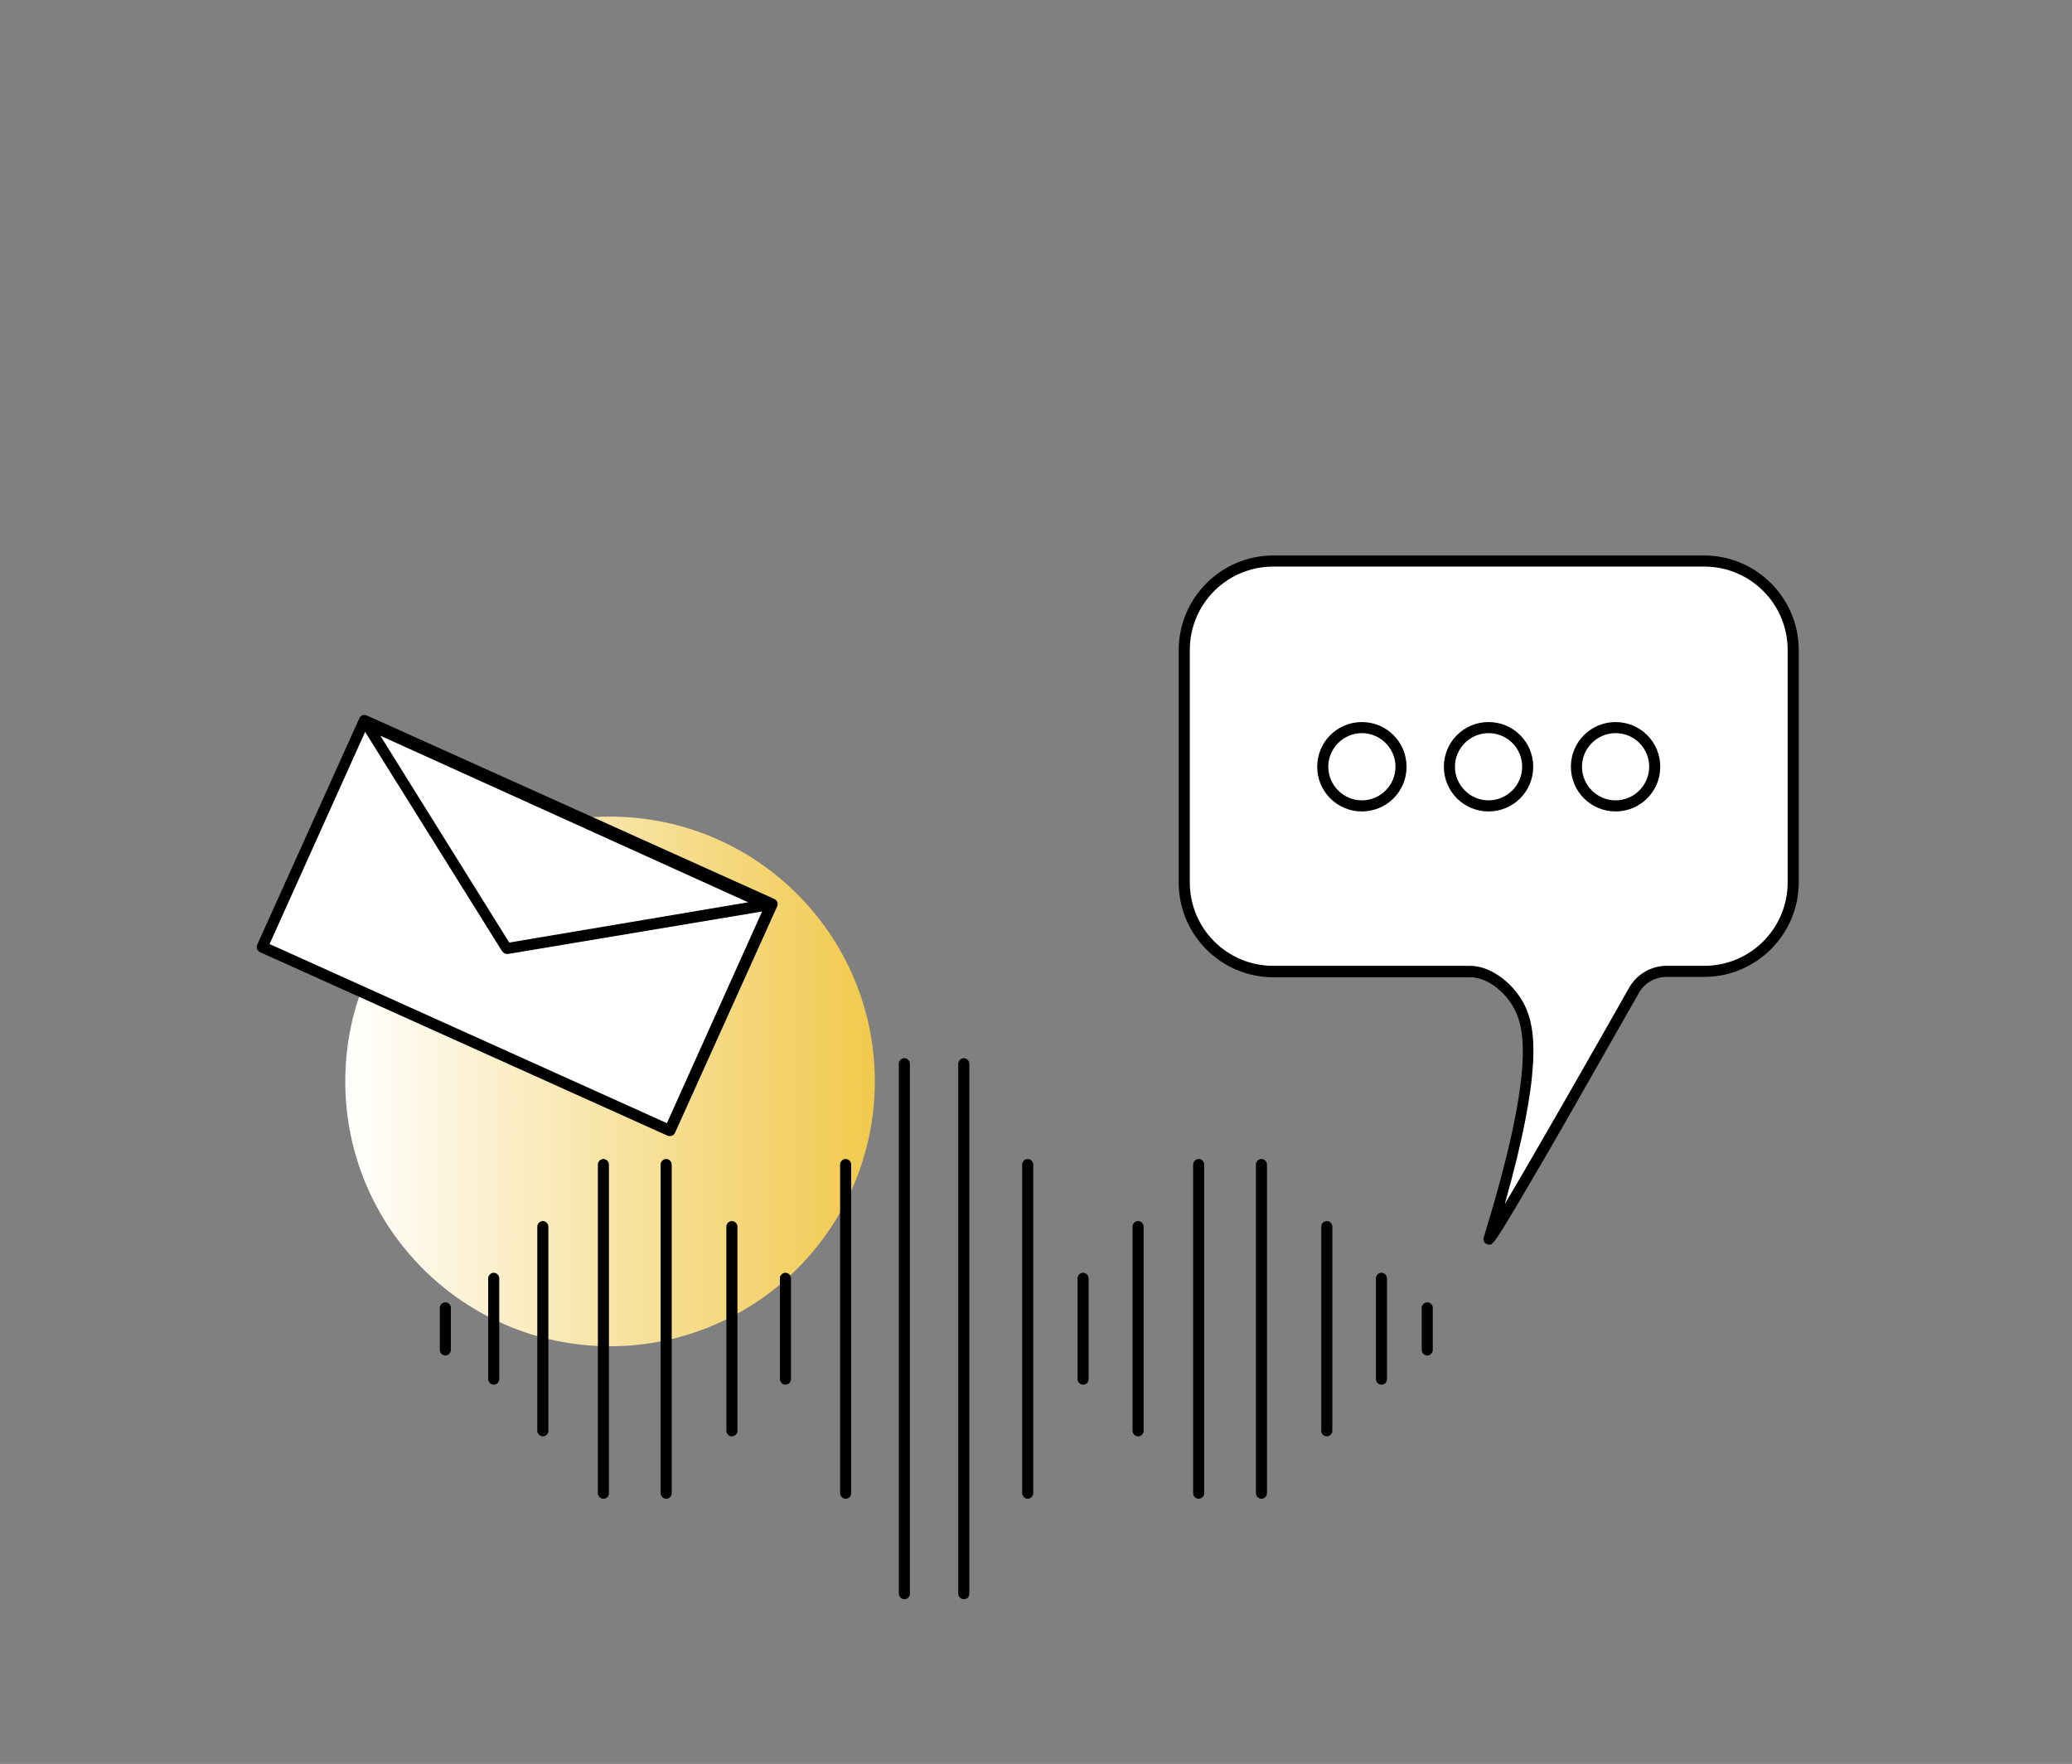<?xml version="1.0" encoding="UTF-8"?> <!-- Generator: Adobe Illustrator 24.3.0, SVG Export Plug-In . SVG Version: 6.00 Build 0) --> <svg xmlns="http://www.w3.org/2000/svg" xmlns:xlink="http://www.w3.org/1999/xlink" id="Слой_1" x="0px" y="0px" viewBox="0 0 561.1 477.6" style="enable-background:new 0 0 561.1 477.6;" xml:space="preserve"><rect x="0" y="0" width="561.1" height="477.6" fill="#808080" stroke="none"/> <style type="text/css"> .st0{fill:url(#SVGID_1_);stroke:#000000;stroke-width:3;stroke-linecap:round;stroke-miterlimit:10;} .st1{fill:url(#SVGID_2_);stroke:#000000;stroke-width:3;stroke-linecap:round;stroke-miterlimit:10;} .st2{fill:none;stroke:#000000;stroke-width:3;stroke-linecap:round;stroke-miterlimit:10;} .st3{fill:url(#SVGID_3_);stroke:#000000;stroke-width:3;stroke-linecap:round;stroke-miterlimit:10;} .st4{fill:none;stroke:#000000;stroke-width:3;stroke-linecap:round;stroke-linejoin:round;stroke-miterlimit:10;} .st5{fill:url(#SVGID_4_);stroke:#000000;stroke-width:3;stroke-miterlimit:10;} .st6{fill:url(#SVGID_5_);stroke:#000000;stroke-width:3;stroke-linecap:round;stroke-miterlimit:10;} .st7{fill:url(#SVGID_6_);} .st8{fill:url(#SVGID_7_);} .st9{fill:url(#SVGID_8_);} .st10{fill:#FFFFFF;} .st11{fill:none;stroke:#000000;stroke-linecap:round;stroke-linejoin:round;stroke-miterlimit:10;} .st12{fill:#FFFFFF;stroke:#000000;stroke-linecap:round;stroke-linejoin:round;stroke-miterlimit:10;} .st13{fill:#FBD14E;stroke:#000000;stroke-width:3;stroke-miterlimit:10;} .st14{fill:#FBD14E;} .st15{fill:url(#SVGID_9_);} .st16{fill:url(#SVGID_10_);} .st17{fill:url(#SVGID_11_);} .st18{fill:url(#SVGID_12_);} .st19{fill:url(#SVGID_13_);} .st20{fill:url(#SVGID_14_);} .st21{fill:url(#SVGID_15_);} .st22{fill:none;stroke:#000000;stroke-width:3;stroke-miterlimit:10;} .st23{fill:url(#SVGID_16_);} .st24{fill:url(#SVGID_17_);} .st25{fill:#F94141;} .st26{fill:#FFFFFF;stroke:#000000;stroke-width:3;stroke-linecap:round;stroke-linejoin:round;stroke-miterlimit:10;} .st27{fill:url(#SVGID_18_);} .st28{fill:url(#SVGID_19_);} .st29{fill:url(#SVGID_20_);} .st30{fill:url(#SVGID_21_);} .st31{fill:url(#SVGID_22_);} .st32{fill:url(#SVGID_23_);} .st33{fill:url(#SVGID_24_);} .st34{fill:url(#SVGID_25_);} .st35{fill:url(#SVGID_26_);} .st36{fill:url(#SVGID_27_);} .st37{fill:url(#SVGID_28_);} .st38{fill:#FFFFFF;stroke:#000000;stroke-width:3;stroke-miterlimit:10;} .st39{fill:url(#SVGID_29_);} .st40{fill:url(#SVGID_30_);} .st41{fill:url(#SVGID_31_);} .st42{fill:url(#SVGID_32_);} .st43{fill:none;stroke:#FBD14E;stroke-width:3;stroke-linecap:round;stroke-linejoin:round;stroke-miterlimit:10;} .st44{fill:url(#SVGID_33_);} .st45{fill:url(#SVGID_34_);} .st46{fill:url(#SVGID_35_);} .st47{fill:url(#SVGID_36_);} .st48{fill:url(#SVGID_37_);} .st49{fill:url(#SVGID_38_);} .st50{fill:url(#SVGID_39_);} .st51{fill:url(#SVGID_40_);} .st52{fill:url(#SVGID_41_);} .st53{fill:url(#SVGID_42_);} .st54{fill:url(#SVGID_43_);} .st55{fill:url(#SVGID_44_);} .st56{fill:url(#SVGID_45_);} .st57{fill:url(#SVGID_46_);} .st58{fill:url(#SVGID_47_);} .st59{fill:url(#SVGID_48_);} .st60{fill:url(#SVGID_49_);} .st61{fill:url(#SVGID_50_);} .st62{fill:url(#SVGID_51_);} .st63{fill:url(#SVGID_52_);} .st64{fill:url(#SVGID_53_);} .st65{fill:url(#SVGID_54_);} .st66{fill:url(#SVGID_55_);} .st67{fill:url(#SVGID_56_);} .st68{fill:url(#SVGID_57_);} .st69{fill:url(#SVGID_58_);} .st70{fill:url(#SVGID_59_);} .st71{fill:url(#SVGID_60_);} .st72{display:none;fill:none;stroke:#000000;stroke-width:2;stroke-linecap:round;stroke-linejoin:round;stroke-miterlimit:10;} .st73{fill:url(#SVGID_61_);stroke:#000000;stroke-width:3;stroke-linecap:round;stroke-linejoin:round;stroke-miterlimit:10;} .st74{fill:url(#SVGID_62_);stroke:#000000;stroke-width:3;stroke-linecap:round;stroke-linejoin:round;stroke-miterlimit:10;} .st75{fill:url(#SVGID_63_);} .st76{fill:url(#SVGID_64_);stroke:#000000;stroke-width:3;stroke-miterlimit:10;} .st77{fill:url(#SVGID_65_);} .st78{fill:url(#SVGID_66_);} .st79{fill:url(#SVGID_67_);} .st80{fill:url(#SVGID_68_);} .st81{fill:url(#SVGID_69_);} .st82{fill:url(#SVGID_70_);} .st83{fill:url(#SVGID_71_);} .st84{fill:url(#SVGID_72_);} .st85{fill:url(#SVGID_73_);} .st86{fill:url(#SVGID_74_);} .st87{fill:url(#SVGID_75_);} .st88{fill:url(#SVGID_76_);} .st89{fill:url(#SVGID_77_);} .st90{fill:url(#SVGID_78_);} .st91{fill:url(#SVGID_79_);} .st92{fill:url(#SVGID_80_);} .st93{fill:url(#SVGID_81_);} .st94{fill:url(#SVGID_82_);} .st95{fill:url(#SVGID_83_);} .st96{fill:url(#SVGID_84_);} .st97{fill:url(#SVGID_85_);} .st98{fill:url(#SVGID_86_);} .st99{fill:none;stroke:#000000;stroke-width:9;stroke-linecap:round;stroke-linejoin:round;stroke-miterlimit:10;} .st100{fill:url(#SVGID_87_);} .st101{fill:url(#SVGID_88_);} .st102{fill:url(#SVGID_89_);} .st103{fill:url(#SVGID_90_);} .st104{fill:url(#SVGID_91_);} .st105{fill:url(#SVGID_92_);} .st106{fill:url(#SVGID_93_);} .st107{fill:url(#SVGID_94_);stroke:#000000;stroke-width:3;stroke-linecap:round;stroke-linejoin:round;stroke-miterlimit:10;} .st108{fill:url(#SVGID_95_);stroke:#000000;stroke-width:3;stroke-linecap:round;stroke-linejoin:round;stroke-miterlimit:10;} .st109{fill:url(#SVGID_96_);} .st110{fill:url(#SVGID_97_);} .st111{fill:url(#SVGID_98_);stroke:#000000;stroke-width:3;stroke-linecap:round;stroke-linejoin:round;stroke-miterlimit:10;} .st112{fill:url(#SVGID_99_);stroke:#000000;stroke-width:3;stroke-linecap:round;stroke-linejoin:round;stroke-miterlimit:10;} .st113{fill:url(#SVGID_100_);} .st114{fill:url(#SVGID_101_);} .st115{fill:url(#SVGID_102_);stroke:#000000;stroke-width:3;stroke-linecap:round;stroke-linejoin:round;stroke-miterlimit:10;} .st116{fill:url(#SVGID_103_);stroke:#000000;stroke-width:3;stroke-linecap:round;stroke-linejoin:round;stroke-miterlimit:10;} .st117{fill:url(#SVGID_104_);} .st118{fill:url(#SVGID_105_);} .st119{fill:url(#SVGID_106_);} .st120{fill:url(#SVGID_107_);} .st121{fill:url(#SVGID_108_);} .st122{fill:url(#SVGID_109_);} .st123{fill:url(#SVGID_110_);} .st124{fill:url(#SVGID_111_);} .st125{fill:url(#SVGID_112_);} .st126{fill:url(#SVGID_113_);} .st127{fill:url(#SVGID_114_);} .st128{fill:url(#SVGID_115_);stroke:#000000;stroke-width:3;stroke-miterlimit:10;} .st129{fill:url(#SVGID_116_);stroke:#000000;stroke-width:3;stroke-miterlimit:10;} .st130{fill:url(#SVGID_117_);stroke:#000000;stroke-width:3;stroke-miterlimit:10;} .st131{fill:url(#SVGID_118_);stroke:#000000;stroke-width:3;stroke-miterlimit:10;} .st132{fill:url(#SVGID_119_);stroke:#000000;stroke-width:3;stroke-linecap:round;stroke-miterlimit:10;} .st133{fill:url(#SVGID_120_);stroke:#000000;stroke-width:3;stroke-linecap:round;stroke-miterlimit:10;} .st134{fill:url(#SVGID_121_);stroke:#000000;stroke-width:3;stroke-linecap:round;stroke-miterlimit:10;} .st135{fill:url(#SVGID_122_);} .st136{fill:url(#SVGID_123_);} .st137{fill:url(#SVGID_124_);} .st138{fill:url(#SVGID_125_);} .st139{fill:url(#SVGID_126_);stroke:#000000;stroke-width:3;stroke-miterlimit:10;} .st140{fill:url(#SVGID_127_);stroke:#000000;stroke-width:3;stroke-miterlimit:10;} .st141{fill:#EDD398;stroke:#000000;stroke-width:3;stroke-miterlimit:10;} .st142{fill:url(#SVGID_128_);} .st143{fill:url(#SVGID_129_);} .st144{fill:url(#SVGID_130_);stroke:#000000;stroke-width:3;stroke-miterlimit:10;} .st145{fill:url(#SVGID_131_);stroke:#000000;stroke-width:3;stroke-linecap:round;stroke-linejoin:round;stroke-miterlimit:10;} .st146{fill:url(#SVGID_132_);} .st147{fill:url(#SVGID_133_);} .st148{fill:url(#SVGID_134_);stroke:#000000;stroke-width:3;stroke-miterlimit:10;} .st149{fill:url(#SVGID_135_);stroke:#000000;stroke-width:3;stroke-linecap:round;stroke-linejoin:round;stroke-miterlimit:10;} .st150{fill:url(#SVGID_136_);} .st151{fill:url(#SVGID_137_);} .st152{fill:url(#SVGID_138_);stroke:#000000;stroke-width:3;stroke-miterlimit:10;} .st153{fill:url(#SVGID_139_);stroke:#000000;stroke-width:3;stroke-miterlimit:10;} .st154{fill:url(#SVGID_140_);stroke:#000000;stroke-width:3;stroke-miterlimit:10;} .st155{fill:url(#SVGID_141_);stroke:#000000;stroke-width:3;stroke-miterlimit:10;} .st156{fill:url(#SVGID_142_);stroke:#000000;stroke-width:3;stroke-linecap:round;stroke-miterlimit:10;} .st157{fill:url(#SVGID_143_);stroke:#000000;stroke-width:3;stroke-linecap:round;stroke-miterlimit:10;} .st158{fill:url(#SVGID_144_);stroke:#000000;stroke-width:3;stroke-linecap:round;stroke-miterlimit:10;} .st159{fill:url(#SVGID_145_);} .st160{fill:url(#SVGID_146_);} .st161{fill:url(#SVGID_147_);} .st162{fill:url(#SVGID_148_);} .st163{fill:url(#SVGID_149_);stroke:#000000;stroke-width:3;stroke-miterlimit:10;} .st164{fill:url(#SVGID_150_);stroke:#000000;stroke-width:3;stroke-miterlimit:10;} .st165{fill:url(#SVGID_151_);} .st166{fill:url(#SVGID_152_);} .st167{fill:url(#SVGID_153_);stroke:#000000;stroke-width:3;stroke-miterlimit:10;} .st168{fill:url(#SVGID_154_);stroke:#000000;stroke-width:3;stroke-linecap:round;stroke-linejoin:round;stroke-miterlimit:10;} .st169{fill:url(#SVGID_155_);} .st170{fill:url(#SVGID_156_);} .st171{fill:url(#SVGID_157_);stroke:#000000;stroke-width:3;stroke-miterlimit:10;} .st172{fill:url(#SVGID_158_);stroke:#000000;stroke-width:3;stroke-linecap:round;stroke-linejoin:round;stroke-miterlimit:10;} .st173{fill:url(#SVGID_159_);} .st174{fill:url(#SVGID_160_);} .st175{fill:url(#SVGID_161_);stroke:#000000;stroke-width:3;stroke-miterlimit:10;} .st176{fill:url(#SVGID_162_);stroke:#000000;stroke-width:3;stroke-linecap:round;stroke-linejoin:round;stroke-miterlimit:10;} .st177{fill:url(#SVGID_163_);} .st178{fill:url(#SVGID_164_);} .st179{fill:url(#SVGID_165_);stroke:#000000;stroke-width:3;stroke-miterlimit:10;} .st180{fill:url(#SVGID_166_);stroke:#000000;stroke-width:3;stroke-linecap:round;stroke-linejoin:round;stroke-miterlimit:10;} .st181{fill:url(#SVGID_167_);stroke:#000000;stroke-width:3;stroke-linecap:round;stroke-linejoin:round;stroke-miterlimit:10;} .st182{fill:url(#SVGID_168_);stroke:#000000;stroke-width:3;stroke-miterlimit:10;} .st183{fill:url(#SVGID_169_);stroke:#000000;stroke-width:3;stroke-linecap:round;stroke-linejoin:round;stroke-miterlimit:10;} .st184{fill:url(#SVGID_170_);stroke:#000000;stroke-width:3;stroke-miterlimit:10;} .st185{fill:url(#SVGID_171_);stroke:#000000;stroke-width:3;stroke-miterlimit:10;} .st186{fill:url(#SVGID_172_);stroke:#000000;stroke-width:3;stroke-miterlimit:10;} .st187{fill:url(#SVGID_173_);stroke:#000000;stroke-width:3;stroke-miterlimit:10;} .st188{fill:url(#SVGID_174_);stroke:#000000;stroke-width:3;stroke-miterlimit:10;} .st189{fill:url(#SVGID_175_);stroke:#000000;stroke-width:3;stroke-linecap:round;stroke-linejoin:round;stroke-miterlimit:10;} .st190{fill:url(#SVGID_176_);} .st191{fill:url(#SVGID_177_);} .st192{fill:url(#SVGID_178_);stroke:#000000;stroke-width:3;stroke-miterlimit:10;} .st193{fill:url(#SVGID_179_);stroke:#000000;stroke-width:3;stroke-miterlimit:10;} .st194{fill:#EED59D;stroke:#000000;stroke-width:3;stroke-miterlimit:10;} .st195{fill:url(#SVGID_180_);} .st196{fill:url(#SVGID_181_);} .st197{fill:url(#SVGID_182_);} .st198{fill:url(#SVGID_183_);} .st199{fill:url(#SVGID_184_);} .st200{fill:url(#SVGID_185_);} .st201{fill:url(#SVGID_186_);} .st202{fill:url(#SVGID_187_);} .st203{fill:url(#SVGID_188_);} .st204{fill:url(#SVGID_189_);} .st205{fill:url(#SVGID_190_);} .st206{fill:url(#SVGID_191_);} .st207{fill:url(#SVGID_192_);} .st208{fill:url(#SVGID_193_);} .st209{fill:url(#SVGID_194_);} .st210{fill:url(#SVGID_195_);} .st211{fill:url(#SVGID_196_);} .st212{fill:url(#SVGID_197_);} .st213{fill:url(#SVGID_198_);} .st214{fill:url(#SVGID_199_);} .st215{fill:url(#SVGID_200_);} .st216{fill:url(#SVGID_201_);} .st217{fill:#EDD398;} .st218{fill:url(#SVGID_202_);} .st219{fill:url(#SVGID_203_);} .st220{fill:url(#SVGID_204_);} .st221{fill:url(#SVGID_205_);} .st222{fill:url(#SVGID_206_);} .st223{fill:url(#SVGID_207_);} .st224{fill:url(#SVGID_208_);} .st225{fill:url(#SVGID_209_);} .st226{fill:url(#SVGID_210_);} .st227{fill:url(#SVGID_211_);} .st228{fill:url(#SVGID_212_);} .st229{fill:url(#SVGID_213_);} .st230{fill:url(#SVGID_214_);} .st231{fill:url(#SVGID_215_);} .st232{fill:url(#SVGID_216_);} .st233{fill:url(#SVGID_217_);} .st234{fill:url(#SVGID_218_);} .st235{fill:url(#SVGID_219_);} .st236{fill:url(#SVGID_220_);} .st237{fill:url(#SVGID_221_);} .st238{fill:url(#SVGID_222_);} .st239{fill:url(#SVGID_223_);} .st240{fill:url(#SVGID_224_);} .st241{fill:url(#SVGID_225_);} .st242{fill:url(#SVGID_226_);} .st243{fill:url(#SVGID_227_);} .st244{fill:url(#SVGID_228_);} .st245{fill:url(#SVGID_229_);} .st246{fill:url(#SVGID_230_);} .st247{fill:#EED59D;} .st248{fill:url(#SVGID_231_);} .st249{fill:url(#SVGID_232_);} </style> <g> <linearGradient id="SVGID_1_" gradientUnits="userSpaceOnUse" x1="93.453" y1="292.822" x2="236.857" y2="292.822"> <stop offset="0" style="stop-color:#FFFFFF"></stop> <stop offset="1" style="stop-color:#F1C94C"></stop> </linearGradient> <circle style="fill:url(#SVGID_1_);" cx="165.2" cy="292.8" r="71.7"></circle> <g> <g> <rect x="79.5" y="216.9" transform="matrix(0.912 0.411 -0.411 0.912 115.262 -35.414)" class="st10" width="121.1" height="67.3"></rect> <path d="M181.4,307.6c-0.2,0-0.4,0-0.6-0.1L70.4,257.8c-0.4-0.2-0.6-0.5-0.8-0.8c-0.1-0.4-0.1-0.8,0-1.1l27.7-61.4 c0.3-0.8,1.2-1.1,2-0.8l110.4,49.7c0.4,0.2,0.6,0.5,0.8,0.8c0.1,0.4,0.1,0.8,0,1.1l-27.7,61.4C182.5,307.3,182,307.6,181.4,307.6 z M73,255.6l107.6,48.5l26.4-58.7L99.4,197L73,255.6z"></path> </g> <g> <polygon class="st10" points="99.1,195.7 137.3,256.8 207.8,244.9 "></polygon> <path d="M137.3,258.3c-0.5,0-1-0.3-1.3-0.7l-38.1-61c-0.3-0.6-0.3-1.3,0.1-1.8c0.4-0.5,1.1-0.7,1.7-0.4l108.7,49.2 c0.6,0.3,1,0.9,0.9,1.6c-0.1,0.7-0.6,1.2-1.2,1.3l-70.6,11.8C137.4,258.3,137.3,258.3,137.3,258.3z M103,199.2l34.9,56l64.7-10.9 L103,199.2z"></path> </g> </g> <g> <g> <path d="M133.7,374.9c-0.8,0-1.5-0.7-1.5-1.5v-27.3c0-0.8,0.7-1.5,1.5-1.5s1.5,0.7,1.5,1.5v27.3 C135.2,374.3,134.5,374.9,133.7,374.9z"></path> </g> <g> <path d="M120.6,367c-0.8,0-1.5-0.7-1.5-1.5v-11.4c0-0.8,0.7-1.5,1.5-1.5s1.5,0.7,1.5,1.5v11.4C122.1,366.3,121.4,367,120.6,367z"></path> </g> <g> <path d="M386.5,367c-0.8,0-1.5-0.7-1.5-1.5v-11.4c0-0.8,0.7-1.5,1.5-1.5s1.5,0.7,1.5,1.5v11.4C388,366.3,387.3,367,386.5,367z"></path> </g> <g> <path d="M374.1,374.9c-0.8,0-1.5-0.7-1.5-1.5v-27.3c0-0.8,0.7-1.5,1.5-1.5s1.5,0.7,1.5,1.5v27.3 C375.6,374.3,374.9,374.9,374.1,374.9z"></path> </g> <g> <path d="M212.7,374.9c-0.8,0-1.5-0.7-1.5-1.5v-27.3c0-0.8,0.7-1.5,1.5-1.5s1.5,0.7,1.5,1.5v27.3 C214.2,374.3,213.5,374.9,212.7,374.9z"></path> </g> <g> <path d="M293.3,374.9c-0.8,0-1.5-0.7-1.5-1.5v-27.3c0-0.8,0.7-1.5,1.5-1.5s1.5,0.7,1.5,1.5v27.3 C294.8,374.3,294.1,374.9,293.3,374.9z"></path> </g> <g> <path d="M147,388.9c-0.8,0-1.5-0.7-1.5-1.5v-55.3c0-0.8,0.7-1.5,1.5-1.5s1.5,0.7,1.5,1.5v55.3C148.5,388.2,147.9,388.9,147,388.9 z"></path> </g> <g> <path d="M198.2,388.9c-0.8,0-1.5-0.7-1.5-1.5v-55.3c0-0.8,0.7-1.5,1.5-1.5s1.5,0.7,1.5,1.5v55.3 C199.7,388.2,199,388.9,198.2,388.9z"></path> </g> <g> <path d="M163.4,405.8c-0.8,0-1.5-0.7-1.5-1.5v-89c0-0.8,0.7-1.5,1.5-1.5s1.5,0.7,1.5,1.5v89C164.9,405.1,164.3,405.8,163.4,405.8 z"></path> </g> <g> <path d="M229,405.8c-0.8,0-1.5-0.7-1.5-1.5v-89c0-0.8,0.7-1.5,1.5-1.5s1.5,0.7,1.5,1.5v89C230.5,405.1,229.9,405.8,229,405.8z"></path> </g> <g> <path d="M278.3,405.8c-0.8,0-1.5-0.7-1.5-1.5v-89c0-0.8,0.7-1.5,1.5-1.5s1.5,0.7,1.5,1.5v89C279.8,405.1,279.1,405.8,278.3,405.8 z"></path> </g> <g> <path d="M244.9,433c-0.8,0-1.5-0.7-1.5-1.5V288c0-0.8,0.7-1.5,1.5-1.5s1.5,0.7,1.5,1.5v143.5C246.4,432.4,245.7,433,244.9,433z"></path> </g> <g> <path d="M261,433c-0.8,0-1.5-0.7-1.5-1.5V288c0-0.8,0.7-1.5,1.5-1.5s1.5,0.7,1.5,1.5v143.5C262.5,432.4,261.9,433,261,433z"></path> </g> <g> <path d="M180.4,405.8c-0.8,0-1.5-0.7-1.5-1.5v-89c0-0.8,0.7-1.5,1.5-1.5s1.5,0.7,1.5,1.5v89C181.9,405.1,181.3,405.8,180.4,405.8 z"></path> </g> <g> <path d="M308.2,388.9c-0.8,0-1.5-0.7-1.5-1.5v-55.3c0-0.8,0.7-1.5,1.5-1.5s1.5,0.7,1.5,1.5v55.3 C309.7,388.2,309,388.9,308.2,388.9z"></path> </g> <g> <path d="M359.3,388.9c-0.8,0-1.5-0.7-1.5-1.5v-55.3c0-0.8,0.7-1.5,1.5-1.5s1.5,0.7,1.5,1.5v55.3 C360.8,388.2,360.1,388.9,359.3,388.9z"></path> </g> <g> <path d="M324.6,405.8c-0.8,0-1.5-0.7-1.5-1.5v-89c0-0.8,0.7-1.5,1.5-1.5s1.5,0.7,1.5,1.5v89C326.1,405.1,325.4,405.8,324.6,405.8 z"></path> </g> <g> <path d="M341.6,405.8c-0.8,0-1.5-0.7-1.5-1.5v-89c0-0.8,0.7-1.5,1.5-1.5s1.5,0.7,1.5,1.5v89C343.1,405.1,342.4,405.8,341.6,405.8 z"></path> </g> </g> <g> <g> <path class="st10" d="M461.5,263h-10.2c-3.6,0-6.9,1.9-8.7,5c0,0-39.4,69.9-39.4,67.4c12.8-41.6,11.7-55.8,8.4-62.5 c-2.3-4.7-7.7-9.9-13.5-9.9h-53.3c-13.3,0-24.1-10.8-24.1-24.1V176c0-13.3,10.8-24.1,24.1-24.1h116.7c13.3,0,24.1,10.8,24.1,24.1 v62.9C485.6,252.2,474.8,263,461.5,263z"></path> <path d="M403.4,337c-0.2,0-0.4,0-0.6-0.1c-0.7-0.2-1.1-0.8-1.1-1.5c0-0.1,0-0.3,0.1-0.4c13.4-43.4,11.3-55.8,8.5-61.4 c-2.1-4.4-7.1-9-12.2-9h-53.3c-14.1,0-25.6-11.5-25.6-25.6V176c0-14.1,11.5-25.6,25.6-25.6h116.7c14.1,0,25.6,11.5,25.6,25.6 v62.9c0,14.1-11.5,25.6-25.6,25.6h-10.2c-3,0-5.9,1.6-7.4,4.2c-0.1,0.1-9.7,17.1-19.3,33.9c-5.6,9.8-10.2,17.6-13.5,23.2 C405.3,335.6,404.3,337,403.4,337z M344.8,153.4c-12.5,0-22.6,10.1-22.6,22.6v62.9c0,12.5,10.1,22.6,22.6,22.6H398 c6.3,0,12.3,5.4,14.9,10.7c3,6.1,4.8,17.7-5.4,53.8c7.9-13.3,23-39.7,33.8-58.8c2.1-3.5,5.9-5.7,10-5.7h10.2 c12.5,0,22.6-10.1,22.6-22.6V176c0-12.5-10.1-22.6-22.6-22.6H344.8z"></path> </g> <g> <g> <path d="M368.8,219.7c-6.7,0-12.1-5.4-12.1-12.1s5.4-12.1,12.1-12.1s12.1,5.4,12.1,12.1S375.5,219.7,368.8,219.7z M368.8,198.5 c-5,0-9.1,4.1-9.1,9.1s4.1,9.1,9.1,9.1s9.1-4.1,9.1-9.1S373.8,198.5,368.8,198.5z"></path> </g> <g> <path d="M403.1,219.7c-6.7,0-12.1-5.4-12.1-12.1s5.4-12.1,12.1-12.1s12.1,5.4,12.1,12.1S409.8,219.7,403.1,219.7z M403.1,198.5 c-5,0-9.1,4.1-9.1,9.1s4.1,9.1,9.1,9.1s9.1-4.1,9.1-9.1S408.2,198.5,403.1,198.5z"></path> </g> <g> <path d="M437.5,219.7c-6.7,0-12.1-5.4-12.1-12.1s5.4-12.1,12.1-12.1s12.1,5.4,12.1,12.1S444.2,219.7,437.5,219.7z M437.5,198.5 c-5,0-9.1,4.1-9.1,9.1s4.1,9.1,9.1,9.1s9.1-4.1,9.1-9.1S442.6,198.5,437.5,198.5z"></path> </g> </g> </g> </g> </svg> 